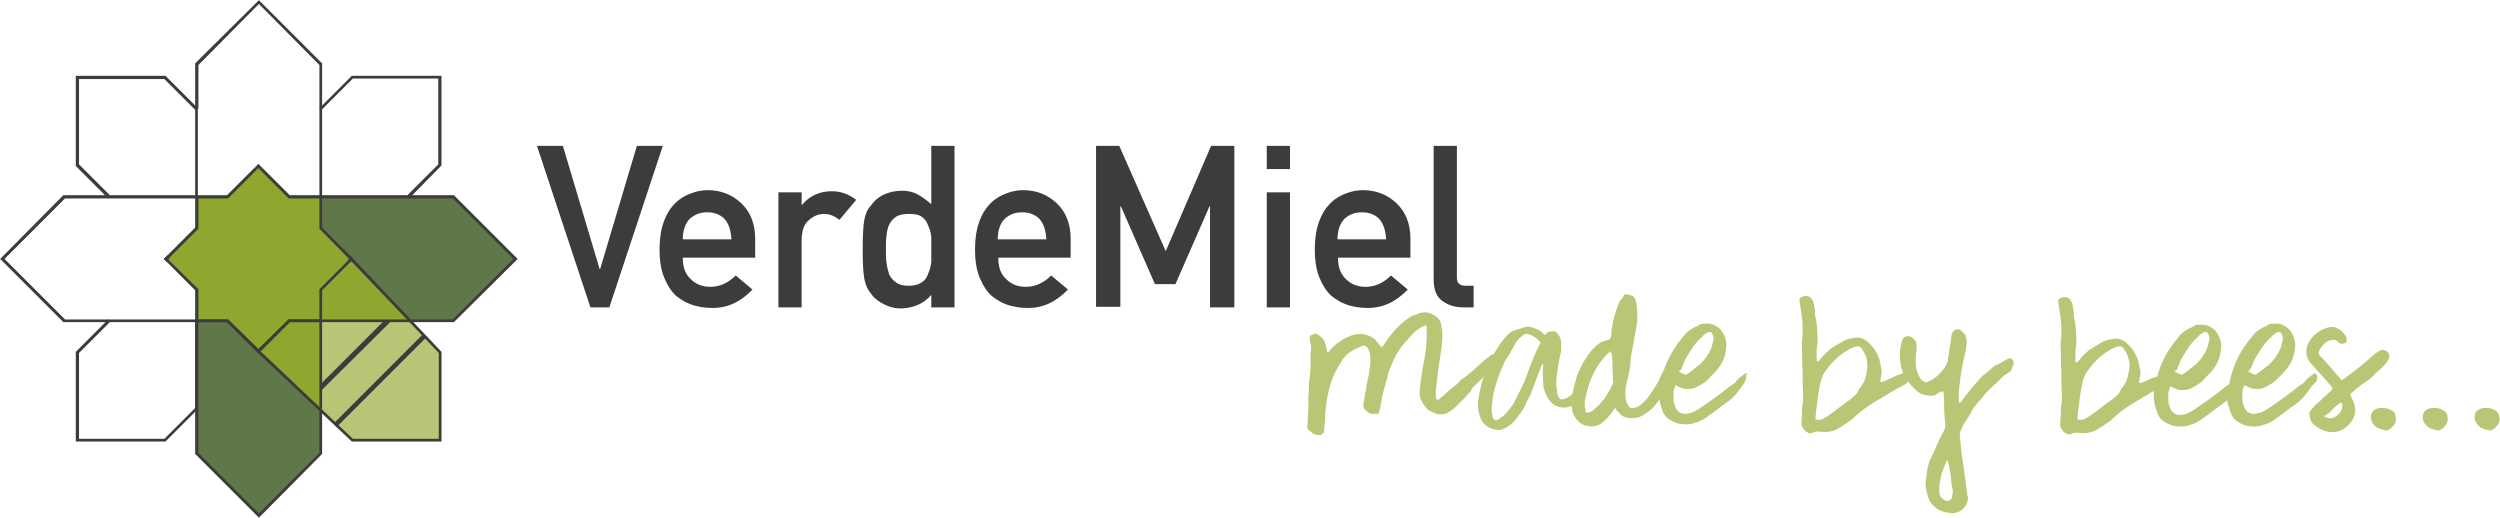<?xml version="1.0" encoding="utf-8"?>
<!-- Generator: Adobe Illustrator 23.0.1, SVG Export Plug-In . SVG Version: 6.00 Build 0)  -->
<svg version="1.1" id="Capa_1" xmlns="http://www.w3.org/2000/svg" xmlns:xlink="http://www.w3.org/1999/xlink" x="0px" y="0px"
	 viewBox="0 0 462.8 95.8" style="enable-background:new 0 0 462.8 95.8;" xml:space="preserve">
<style type="text/css">
	.st0{fill-rule:evenodd;clip-rule:evenodd;fill:#3C3C3B;}
	.st1{fill-rule:evenodd;clip-rule:evenodd;fill:#607849;}
	.st2{fill-rule:evenodd;clip-rule:evenodd;fill:#8FA72E;}
	.st3{fill-rule:evenodd;clip-rule:evenodd;fill:#B9C576;}
	.st4{fill:#B9C676;}
</style>
<title>made by bees</title>
<desc>Created with Sketch.</desc>
<g id="made-by-bees">
	<g id="Group-6">
		<path id="VerdeMiel" class="st0" d="M99.4,27h4.8l6.8,22.8h0.1l6.8-22.8h4.8l-9.9,29.9h-3.5L99.4,27z M126.4,47.8
			c0,1.7,0.5,3,1.5,3.9c0.9,0.9,2.1,1.4,3.6,1.4c1.7,0,3.3-0.7,4.7-2.1l3.1,2.6c-2.2,2.3-4.7,3.5-7.7,3.4c-1.1,0-2.2-0.2-3.3-0.5
			c-0.5-0.2-1.1-0.4-1.6-0.7c-0.5-0.3-1-0.6-1.5-1c-0.9-0.8-1.6-1.9-2.2-3.3c-0.6-1.4-0.9-3.1-0.9-5.3c0-2.1,0.3-3.9,0.8-5.2
			c0.5-1.4,1.2-2.5,2.1-3.4c0.8-0.8,1.8-1.4,2.9-1.8c1-0.4,2.1-0.6,3.1-0.6c2.4,0,4.5,0.8,6.2,2.4c1.7,1.6,2.6,3.8,2.6,6.6v3.5
			H126.4z M135.4,44.3c-0.1-1.7-0.5-2.9-1.3-3.8c-0.8-0.8-1.9-1.2-3.2-1.2s-2.3,0.4-3.2,1.2c-0.8,0.8-1.3,2.1-1.3,3.8H135.4z
			 M144.1,35.6h4.3v2.3h0.1c1.4-1.7,3.3-2.5,5.5-2.5c1.7,0,3.2,0.6,4.5,1.6l-3.1,3.7c-0.9-0.7-1.8-1.1-2.8-1.1c-1.1,0-2,0.4-2.8,1.1
			c-0.9,0.7-1.3,1.8-1.4,3.4v12.8h-4.3V35.6z M172.4,54.6c-1.4,1.6-3.2,2.4-5.5,2.5c-1.3,0-2.4-0.3-3.3-0.8c-1-0.5-1.8-1.1-2.4-2
			c-0.6-0.7-1-1.6-1.2-2.7c-0.2-1.1-0.3-2.9-0.3-5.4c0-2.6,0.1-4.4,0.3-5.5c0.2-1.1,0.6-2,1.2-2.6c1.2-1.8,3.1-2.7,5.7-2.8
			c1.1,0,2.1,0.2,3,0.7c0.9,0.5,1.7,1.1,2.5,1.8V27h4.3v29.9h-4.3V54.6z M168.2,39.6c-1,0-1.8,0.2-2.3,0.5c-0.6,0.4-1,0.9-1.3,1.5
			c-0.3,0.6-0.4,1.3-0.5,2.1c-0.1,0.8-0.1,1.6-0.1,2.5c0,0.8,0,1.6,0.1,2.4c0.1,0.8,0.3,1.5,0.5,2.2c0.3,0.6,0.7,1.1,1.3,1.5
			c0.5,0.4,1.3,0.6,2.3,0.6s1.8-0.2,2.4-0.6c0.6-0.4,1-0.9,1.2-1.6c0.3-0.6,0.5-1.4,0.6-2.2c0-0.8,0-1.5,0-2.3c0-0.8,0-1.6,0-2.4
			c-0.1-0.8-0.3-1.4-0.6-2.1c-0.2-0.6-0.6-1.2-1.2-1.6S169.3,39.6,168.2,39.6z M184.8,47.8c0,1.7,0.5,3,1.5,3.9
			c0.9,0.9,2.1,1.4,3.6,1.4c1.7,0,3.3-0.7,4.7-2.1l3.1,2.6c-2.2,2.3-4.7,3.5-7.7,3.4c-1.1,0-2.2-0.2-3.3-0.5
			c-0.5-0.2-1.1-0.4-1.6-0.7c-0.5-0.3-1-0.6-1.5-1c-0.9-0.8-1.6-1.9-2.2-3.3c-0.6-1.4-0.9-3.1-0.9-5.3c0-2.1,0.3-3.9,0.8-5.2
			c0.5-1.4,1.2-2.5,2.1-3.4c0.8-0.8,1.8-1.4,2.9-1.8c1-0.4,2.1-0.6,3.1-0.6c2.4,0,4.5,0.8,6.2,2.4c1.7,1.6,2.6,3.8,2.6,6.6v3.5
			H184.8z M193.7,44.3c-0.1-1.7-0.5-2.9-1.3-3.8c-0.8-0.8-1.9-1.2-3.2-1.2s-2.3,0.4-3.2,1.2c-0.8,0.8-1.3,2.1-1.3,3.8H193.7z
			 M202.9,27h4.3l8.6,19.5l8.4-19.5h4.3v29.9h-4.5V38.2h-0.1l-6.3,14.4h-3.8l-6.3-14.4h-0.1v18.6h-4.5V27z M234.5,35.6h4.3v21.3
			h-4.3V35.6z M234.5,27h4.3v4.3h-4.3V27z M247.7,47.8c0,1.7,0.5,3,1.5,3.9c0.9,0.9,2.1,1.4,3.6,1.4c1.7,0,3.3-0.7,4.7-2.1l3.1,2.6
			c-2.2,2.3-4.7,3.5-7.7,3.4c-1.1,0-2.2-0.2-3.3-0.5c-0.5-0.2-1.1-0.4-1.6-0.7c-0.5-0.3-1-0.6-1.5-1c-0.9-0.8-1.6-1.9-2.2-3.3
			c-0.6-1.4-0.9-3.1-0.9-5.3c0-2.1,0.3-3.9,0.8-5.2c0.5-1.4,1.2-2.5,2.1-3.4c0.8-0.8,1.8-1.4,2.9-1.8c1-0.4,2.1-0.6,3.1-0.6
			c2.4,0,4.5,0.8,6.2,2.4c1.7,1.6,2.6,3.8,2.6,6.6v3.5H247.7z M256.6,44.3c-0.1-1.7-0.5-2.9-1.3-3.8c-0.8-0.8-1.9-1.2-3.2-1.2
			s-2.3,0.4-3.2,1.2c-0.8,0.8-1.3,2.1-1.3,3.8H256.6z M265.4,27h4.3v24.4c0,1,0.5,1.5,1.6,1.5h1.5v4h-1.9c-1.6,0-2.8-0.4-3.9-1.2
			c-1.1-0.8-1.6-2.1-1.6-4V27z"/>
		<g>
			<g id="Group-30" transform="translate(1.829, 2.134)">
				<polygon id="Fill-1" class="st1" points="45.6,62.5 40.3,57.2 34.6,57.2 34.6,73.5 34.6,81.8 46.1,93.3 57.5,81.8 57.5,73.8 
					46,62.9 				"/>
				<polygon id="Fill-2" class="st2" points="46.5,29.1 46,28.6 45.6,29 40.3,34.3 34.6,34.3 34.6,40.1 29.4,45.3 28.9,45.8 
					29.3,46.3 34.6,51.5 34.6,57.2 40.3,57.2 45.6,62.5 46,62.9 46.5,62.4 51.7,57.2 57.5,57.2 57.5,51.5 62.8,46.3 63.2,45.8 
					62.7,45.3 57.5,40.1 57.5,34.3 51.7,34.3 				"/>
				<polygon id="Fill-3" class="st2" points="57.5,57.2 51.7,57.2 46.5,62.4 46,62.9 57.5,73.8 57.5,73.5 				"/>
				<polygon id="Fill-4" class="st1" points="73.8,34.3 57.5,34.3 57.5,40.1 62.7,45.3 63.2,45.8 74.1,57.2 82.1,57.2 82.1,57.2 
					93.6,45.8 82.1,34.3 				"/>
				<polygon id="Fill-5" class="st2" points="62.8,46.3 57.5,51.5 57.5,57.2 74.1,57.2 63.2,45.8 				"/>
				<polygon id="Fill-6" class="st3" points="57.5,73.5 57.5,73.8 63.4,79.4 79.7,79.4 79.7,63.1 74.1,57.2 57.5,57.2 				"/>
				<polygon id="Fill-7" class="st0" points="46.1,-2.1 34.3,9.6 34.3,18 34.9,18 34.9,9.9 46.1,-1.4 57.3,9.9 57.3,18 57.8,18 
					57.8,9.6 				"/>
				<polygon id="Fill-8" class="st0" points="46.3,29.3 46,29 45.8,29.2 45.4,28.8 46,28.2 46.7,28.9 				"/>
				<polygon id="Fill-9" class="st0" points="57.3,73.5 57.3,81.7 46.1,92.9 34.9,81.7 34.9,73.5 34.3,73.5 34.3,81.9 46.1,93.7 
					57.8,81.9 57.8,73.5 				"/>
				<polygon id="Fill-10" class="st0" points="46,63.3 45.4,62.7 45.8,62.3 46,62.5 46.3,62.2 46.7,62.6 				"/>
				<polygon id="Fill-11" class="st0" points="73.8,34 73.8,34.6 82,34.6 93.2,45.8 82,57 57.5,57 57.5,57.5 82.2,57.5 94,45.8 
					82.2,34 				"/>
				<polygon id="Fill-12" class="st0" points="63,46.4 62.6,46.1 62.8,45.8 62.5,45.5 62.9,45.1 63.6,45.8 				"/>
				<polygon id="Fill-13" class="st0" points="29.1,46.4 28.5,45.8 29.2,45.1 29.6,45.5 29.3,45.8 29.5,46.1 				"/>
				<polygon id="Fill-14" class="st0" points="9.9,34 -1.8,45.8 9.9,57.5 18.3,57.5 18.3,57 10.2,57 -1,45.8 10.2,34.6 18.3,34.6 
					18.3,34 				"/>
				<polygon id="Fill-15" class="st0" points="63,46.4 62.6,46.1 62.8,45.8 62.5,45.5 62.9,45.1 63.6,45.8 				"/>
				<polygon id="Fill-16" class="st0" points="29.1,46.4 28.5,45.8 29.2,45.1 29.6,45.5 29.3,45.8 29.5,46.1 				"/>
				<polygon id="Fill-17" class="st0" points="46,63.3 45.4,62.7 45.8,62.3 46,62.5 46.3,62.2 46.7,62.6 				"/>
				<path id="Fill-18" class="st0" d="M57.8,34h15.8l5.7-5.7V12.4H63.5l-5.7,5.7V34z M73.9,34.6H57.3V17.9l6-6h16.6v16.6L73.9,34.6z
					"/>
				<path id="Fill-19" class="st0" d="M12.8,79.1h15.8l5.7-5.7V57.5H18.5l-5.7,5.7V79.1z M28.8,79.6H12.2V63l6-6h16.6v16.6
					L28.8,79.6z"/>
				<polygon id="Fill-20" class="st0" points="79.9,79.6 63.3,79.6 45.8,63.1 46.2,62.7 63.5,79.1 79.4,79.1 79.4,63.2 63,46 
					63.4,45.6 79.9,63 				"/>
				<path id="Fill-21" class="st0" d="M18.5,34h15.8V18.2l-5.7-5.7H12.8v15.8L18.5,34z M34.9,34.6H18.2l-6-6V11.9h16.6l6,6V34.6z"/>
				<polygon id="Fill-22" class="st0" points="34.9,73.5 34.3,73.5 34.3,57 40.4,57 45.8,62.3 45.4,62.7 40.2,57.5 34.9,57.5 				
					"/>
				<polygon id="Fill-23" class="st0" points="57.8,73.5 57.3,73.5 57.3,57.5 51.8,57.5 46.7,62.6 46.3,62.2 51.6,57 57.8,57 				
					"/>
				<polygon id="Fill-24" class="st0" points="62.5,45.5 57.3,40.2 57.3,34.6 51.6,34.6 46.3,29.3 46.7,28.9 51.8,34 57.8,34 
					57.8,40 62.9,45.1 				"/>
				<polygon id="Fill-25" class="st0" points="46.7,62.6 46.3,62.2 51.6,57 57.3,57 57.3,51.4 62.6,46.1 63,46.4 57.8,51.6 
					57.8,57.5 51.8,57.5 				"/>
				<polygon id="Fill-26" class="st0" points="45.4,62.7 40.2,57.5 34.3,57.5 34.3,51.6 29.1,46.4 29.5,46.1 34.9,51.4 34.9,57 
					40.4,57 45.8,62.3 				"/>
				<polygon id="Fill-27" class="st0" points="29.6,45.5 29.2,45.1 34.3,40 34.3,34 40.2,34 45.4,28.8 45.8,29.2 40.4,34.6 
					34.9,34.6 34.9,40.2 				"/>
				<polygon id="Fill-28" class="st0" points="57.6,70.2 57.6,68.9 69.2,57.3 70.6,57.3 				"/>
				<polygon id="Fill-29" class="st0" points="60.5,76.9 59.9,76.3 76.5,59.7 77.1,60.3 				"/>
			</g>
		</g>
	</g>
	<g>
		<path class="st4" d="M323.4,69.2c-0.1-0.1-0.2-0.1-0.4,0c-0.1,0.1-0.3,0.2-0.4,0.3c-0.1,0.1-0.3,0.2-0.4,0.3
			c-0.3,0.2-0.6,0.5-0.8,0.8c-0.2,0.3-0.5,0.5-0.9,0.7c-1,0.8-2,1.6-3,2.3c-1,0.7-2,1.4-3,2.1c-0.4,0.2-0.7,0.4-1.1,0.6
			s-0.8,0.2-1.2,0.3c-0.9,0.1-1.6-0.3-2-1.1c-0.1-0.3-0.2-0.6-0.3-0.9c-0.1-0.3-0.1-0.6-0.1-0.9c0-0.4,0-0.8,0-1.2
			c0.1-0.4,0.2-0.8,0.4-1.2c0.2,0.1,0.4,0.2,0.6,0.3s0.3,0.1,0.5,0.2c0.3,0.2,0.7,0.2,1.1,0.2c0.7,0,1.3-0.1,1.8-0.4
			c0.5-0.3,1.1-0.6,1.6-1c0.2-0.2,0.5-0.4,0.7-0.7s0.5-0.5,0.7-0.7c0.7-0.7,1.3-1.5,1.7-2.3c0.4-0.8,0.6-1.8,0.7-2.9
			c0-1-0.3-1.9-0.8-2.6c-0.3-0.5-0.8-0.9-1.4-1.2c-0.4-0.2-0.9-0.3-1.3-0.3s-0.9,0-1.3,0.1c-0.3,0.2-0.6,0.4-0.9,0.5
			c-0.3,0.1-0.6,0.3-0.9,0.5c-0.5,0.3-1,0.7-1.3,1.2c-0.4,0.5-0.8,0.9-1.1,1.4c-1,1.3-1.8,2.8-2.4,4.4c0,0.1-0.1,0.2-0.1,0.3
			c-0.1,0.2-0.2,0.4-0.3,0.6c-0.1,0.2-0.3,0.5-0.4,0.8c-0.1,0.3-0.3,0.6-0.4,0.9c-0.4,0.7-0.9,1.5-1.5,2.4s-1.3,1.6-2,2.1
			c-0.3,0.2-0.7,0.4-1.1,0.4c-0.4,0.1-0.7,0-0.9-0.3c-0.1-0.2-0.2-0.4-0.3-0.5c-0.1-0.2-0.1-0.3-0.2-0.6c-0.1-0.5-0.1-1.1-0.1-1.6
			c0-0.5,0.1-1,0.2-1.6c0.1-0.4,0.2-0.7,0.3-1.1c0.1-0.4,0.1-0.7,0.2-1.1c0.1-0.5,0.2-0.9,0.2-1.3c0-0.4,0.1-0.9,0.1-1.3
			c0.2-0.9,0.3-1.8,0.5-2.7c0.2-0.9,0.3-1.8,0.5-2.7c0.2-0.8,0.2-1.6,0.2-2.4c0-0.8-0.1-1.6-0.2-2.3c-0.1-0.5-0.3-0.9-0.5-1.1
			c-0.3-0.2-0.7-0.3-1.2-0.4h-0.5c-0.1,0.3-0.3,0.6-0.5,0.8c-0.2,0.2-0.4,0.5-0.5,0.8c-0.6,1.5-1.1,3-1.3,4.6
			c-0.1,0.4-0.1,0.7-0.1,1.1c0,0.3-0.1,0.7-0.3,1c-0.3,0.1-0.6,0.2-0.9,0.3c-0.3,0.1-0.6,0.2-0.8,0.3c-0.9,0.6-1.7,1.4-2.3,2.3
			c-0.2,0.3-0.4,0.6-0.6,0.9c-0.2,0.3-0.4,0.6-0.5,0.9c-0.3,0.5-0.5,0.9-0.7,1.4c-0.2,0.5-0.4,1-0.5,1.5c-0.1,0.5-0.3,1-0.4,1.5
			c-0.1,0.3-0.1,0.6-0.2,1c0,0-0.1,0.1-0.1,0.1c-0.2,0.2-0.4,0.3-0.7,0.5c-0.2,0.2-0.5,0.3-0.9,0.4c-0.4,0.1-0.7,0-0.8-0.3
			c-0.1-0.1-0.1-0.3-0.2-0.4s-0.1-0.3-0.1-0.4c-0.1-0.6-0.2-1.2-0.2-1.7s0-1.2,0.1-1.7c0.2-1.3,0.4-2.7,0.7-4c0.1-0.3,0.1-0.6,0.1-1
			s0-0.6,0-1c0-0.3-0.1-0.7-0.2-0.9c-0.1-0.3-0.3-0.5-0.5-0.8c-0.3-0.3-0.5-0.4-0.8-0.4c-0.2,0.1-0.5,0.1-0.7,0.1s-0.4,0.2-0.6,0.4
			c-0.1,0.1-0.1,0.1-0.1,0.1c0,0-0.1,0.1-0.1,0.1l-0.3-0.2c-0.2-0.3-0.5-0.5-0.8-0.7c-0.3-0.1-0.7-0.3-1-0.4
			c-0.3-0.1-0.6-0.2-0.9-0.2s-0.6,0-0.9,0.1c-0.6,0.2-1.2,0.4-1.8,0.6c-0.6,0.2-1.1,0.6-1.5,1.1c-0.2,0.2-0.4,0.4-0.5,0.6
			c-0.2,0.2-0.3,0.4-0.5,0.6c-0.3,0.5-0.7,1.1-1,1.6c-0.1,0.2-0.2,0.3-0.3,0.5c-0.1,0-0.1,0-0.2,0c-0.2,0.1-0.4,0.2-0.5,0.3
			c-0.2,0.2-0.3,0.3-0.4,0.3c-0.1,0-0.1,0.1-0.1,0.1s-0.1,0.1-0.1,0.1c-0.1,0-0.2,0.1-0.4,0.3c-0.7,0.6-1.4,1.2-2,1.8
			c-0.7,0.6-1.4,1.2-2.2,1.7c-0.1,0.1-0.1,0.1-0.2,0.2c-0.1,0.1-0.1,0.1-0.2,0.2c-0.2,0.2-0.3,0.3-0.5,0.5s-0.3,0.3-0.5,0.4
			c-0.5,0.4-1,0.8-1.4,1.2c-0.5,0.4-0.9,0.8-1.4,1.2c-0.1,0.1-0.1,0.1-0.2,0.1c-0.1,0-0.2,0-0.3-0.1c0-0.1,0-0.3-0.1-0.4
			c0-0.1,0-0.3,0-0.5c0-0.3,0-0.5,0-0.8s0.1-0.5,0.1-0.8c0.1-1.1,0.3-2.2,0.4-3.3c0.2-1.1,0.3-2.2,0.5-3.3c0.1-0.6,0.1-1.2,0.2-1.8
			c0-0.6,0-1.2,0-1.8c-0.1-0.5-0.2-1-0.3-1.5c-0.2-0.5-0.5-0.9-1-1.2c-0.4-0.3-0.9-0.5-1.3-0.6c-0.4-0.1-0.9-0.1-1.4,0
			c-0.4,0.1-0.7,0.3-1.1,0.4s-0.7,0.3-1,0.5c-1.7,1.1-3.1,2.6-4.3,4.4c-0.1,0.2-0.3,0.4-0.4,0.6c-0.1,0.2-0.3,0.3-0.4,0.5
			c-0.1-0.1-0.3-0.3-0.4-0.4c-0.1-0.1-0.2-0.3-0.3-0.4c-0.2-0.3-0.4-0.5-0.6-0.7c-0.2-0.2-0.5-0.3-0.8-0.5c-1.1-0.6-2.3-0.6-3.5-0.2
			c-0.8,0.3-1.5,0.6-2.1,1.1c-0.7,0.4-1.2,0.9-1.8,1.5c-0.1,0.1-0.2,0.2-0.2,0.3c-0.1,0.1-0.2,0.2-0.4,0.2c0-0.2-0.1-0.3-0.1-0.5
			s-0.1-0.3-0.1-0.4c-0.1-0.7-0.3-1.2-0.6-1.6c-0.4-0.4-0.8-0.7-1.4-1c-0.3,0.2-0.6,0.3-0.9,0.4c-0.2,0.3-0.2,0.7-0.1,1.1
			c0.2,0.4,0.2,0.9,0.2,1.4c-0.1,0.6-0.1,1.3-0.1,1.9c0,0.7,0,1.3,0,1.9c0,0.3-0.1,0.6-0.1,0.9c0,0.3,0,0.6-0.1,0.9
			c-0.1,0.6-0.1,1.2-0.1,1.7s-0.1,1.2-0.1,1.8c0,0.3,0,0.6,0,1c0,0.3,0,0.6,0,1c0,0.6-0.1,1.2-0.1,1.8c0,0.6-0.1,1.2-0.1,1.7
			c0.1,0.3,0.3,0.5,0.5,0.6c0.2,0.1,0.4,0.3,0.6,0.5c0.4,0.2,0.9,0.3,1.4,0.2c0.3-0.1,0.5-0.3,0.6-0.6c0-0.4,0.1-0.8,0.1-1.2
			c0-0.4,0.1-0.8,0.1-1.2c0-0.6,0-1.2,0.1-1.7c0.1-0.6,0.1-1.1,0.2-1.7c0.2-1,0.4-2,0.7-3c0.3-1,0.7-1.9,1.2-2.8
			c0.3-0.6,0.7-1.1,1-1.7c0.4-0.5,0.8-1,1.4-1.4c0.4-0.3,0.8-0.5,1.2-0.7c0.4-0.2,0.9-0.4,1.3-0.5c0.2-0.1,0.4,0,0.6,0.2
			c0.3,0.4,0.6,0.9,0.6,1.4c0.1,0.4,0.1,0.8,0.1,1.1s0,0.8-0.1,1.2c-0.1,0.5-0.1,0.9-0.2,1.4c-0.1,0.5-0.2,0.9-0.3,1.4l-0.7,4
			c0,0.1,0,0.2,0,0.3s0,0.2,0,0.3c0.1,0.3,0.2,0.5,0.6,0.8c0.3,0.3,0.6,0.5,0.9,0.5c0.2,0,0.4,0,0.6,0s0.4,0,0.7,0
			c0.1-0.4,0.2-0.8,0.3-1.2s0.1-0.7,0.2-1c0.1-0.2,0.1-0.4,0.1-0.6c0-0.2,0.1-0.4,0.1-0.6c0.2-0.6,0.3-1.2,0.5-1.9
			c0.2-0.6,0.4-1.2,0.5-1.9c0.3-1,0.7-1.9,1.1-2.8c0.4-0.9,0.9-1.7,1.5-2.5c0.4-0.5,0.9-1,1.3-1.5s0.9-1,1.4-1.4
			c0.6-0.5,1.2-0.8,1.8-1c0,0.1,0.1,0.2,0.1,0.2c0,0.1,0,0.1,0,0.2c0,0.8,0,1.6,0,2.3c-0.1,0.8-0.1,1.6-0.2,2.3
			c-0.1,0.6-0.2,1.1-0.3,1.7s-0.2,1.1-0.3,1.7c-0.1,0.7-0.2,1.4-0.3,2.1c-0.1,0.7-0.2,1.4-0.2,2.1c0,0.5,0.1,1,0.4,1.5
			c0.2,0.4,0.5,0.8,0.8,1.2c0.3,0.4,0.7,0.6,1.2,0.8c0.2,0.1,0.5,0.2,0.7,0.3s0.5,0.1,0.7,0.1c0.6,0,1.2-0.1,1.6-0.4
			c0.5-0.3,0.9-0.6,1.3-1c0.4-0.4,0.8-0.8,1.2-1.2c0.4-0.4,0.8-0.8,1.2-1.3c0.2-0.2,0.4-0.4,0.5-0.7s0.4-0.5,0.6-0.7
			c0.3-0.3,0.6-0.6,1-1c0.3-0.2,0.5-0.5,0.7-0.8c-0.2,0.5-0.3,1-0.5,1.6c-0.1,0.6-0.3,1.3-0.4,1.9c-0.1,0.6-0.2,1.3-0.2,1.9
			c0,0.6,0.1,1.3,0.3,1.9c0.4,1.4,1.3,2.3,2.8,2.6c0.2,0.1,0.5,0.1,0.7,0.1s0.5,0,0.7-0.1c0.4-0.2,0.8-0.3,1.1-0.6
			c0.4-0.2,0.7-0.5,1-0.8c0.1-0.2,0.3-0.3,0.4-0.5c0.1-0.1,0.2-0.3,0.4-0.5c0.2-0.3,0.4-0.5,0.6-0.8c0.2-0.3,0.3-0.5,0.5-0.8
			c0.1-0.2,0.3-0.5,0.4-0.8s0.2-0.5,0.4-0.8c0.1-0.3,0.3-0.5,0.4-0.8c0.1-0.3,0.2-0.5,0.3-0.8c0.3-0.7,0.5-1.4,0.8-2.1
			c0.3-0.7,0.5-1.4,0.8-2.1c0-0.1,0.1-0.3,0.2-0.5c0-0.1,0.1-0.1,0.1-0.1c0.1,0,0.1-0.1,0.2-0.1c-0.1,0.7-0.1,1.4-0.1,2
			c0,0.6,0.1,1.3,0.1,1.9c0.1,1,0.5,1.9,1.1,2.8c0.5,0.6,1,1,1.7,1.2c0.7,0.2,1.4,0.2,2,0c0.1,0,0.2-0.1,0.4-0.2
			c0.1,0.5,0.1,0.9,0.3,1.4c0.2,0.6,0.6,1.1,1,1.5c0.4,0.4,0.9,0.7,1.4,0.8c0.5,0.1,1.1,0.2,1.6,0.1c0.6-0.1,1.1-0.4,1.6-0.8
			c0.6-0.5,1.1-1.1,1.6-1.8c0.1-0.1,0.2-0.3,0.3-0.4c0.1-0.1,0.2-0.3,0.3-0.4c0.1,0.1,0.1,0.1,0.1,0.2c0,0.1,0.1,0.1,0.1,0.2
			c0.3,0.3,0.6,0.6,0.9,0.9c0.3,0.3,0.7,0.4,1,0.5c0.3,0.1,0.7,0.1,1.1,0.1c0.6,0,1.2-0.1,1.7-0.4c0.5-0.3,1-0.6,1.4-0.9
			c0.4-0.4,0.8-0.7,1.1-1.1c0.3-0.4,0.5-0.6,0.6-0.8c0.1-0.1,0.1-0.2,0.2-0.3c0,0.2,0.1,0.5,0.1,0.7c0.1,0.4,0.3,0.9,0.4,1.3
			c0.3,0.8,0.7,1.4,1.4,1.8s1.3,0.7,2.1,0.8c0.9,0.1,1.7,0.1,2.5-0.2c0.8-0.2,1.6-0.6,2.3-1.1c0.6-0.5,1.3-0.9,1.9-1.4
			c0.6-0.5,1.2-0.9,1.9-1.4c0.7-0.5,1.2-1,1.7-1.6c0.5-0.6,0.9-1.2,1.4-1.9c0.1-0.2,0.2-0.5,0.3-0.7c0.1-0.3,0.1-0.5,0-0.8
			C323.6,69.3,323.5,69.2,323.4,69.2z M311.4,67.9c0.1-0.3,0.3-0.6,0.4-1c0.2-0.5,0.5-0.9,0.8-1.4c0.3-0.5,0.6-0.9,0.9-1.4
			c0.3-0.4,0.6-0.8,0.9-1.1c0.3-0.3,0.7-0.6,1-1c0.1-0.1,0.2-0.1,0.3-0.2s0.2-0.1,0.3-0.2c0.6-0.3,0.9-0.1,1.1,0.5
			c0.1,0.2,0.1,0.3,0.1,0.5c0,0.2,0,0.4-0.1,0.6c-0.1,0.8-0.4,1.6-0.9,2.4c-0.5,0.8-1,1.4-1.7,2c-0.7,0.5-1.3,1.1-2.1,1.6
			c-0.2,0.2-0.5,0.2-0.8,0c-0.1-0.1-0.3-0.2-0.4-0.2s-0.3-0.2-0.5-0.3C311.2,68.6,311.3,68.3,311.4,67.9z M285.1,63.6
			c-0.1,0.1-0.1,0.3-0.2,0.4c-0.4,0.7-0.7,1.5-1,2.2c-0.3,0.7-0.6,1.5-0.9,2.3c-0.2,0.6-0.5,1.3-0.7,1.9c-0.3,0.6-0.5,1.2-0.9,1.9
			c-0.2,0.4-0.4,0.8-0.6,1.2c-0.2,0.4-0.4,0.8-0.6,1.2c0,0.1-0.1,0.2-0.2,0.3c-0.2,0.3-0.5,0.6-0.7,0.9c-0.2,0.3-0.5,0.6-0.8,0.9
			c-0.1,0.1-0.3,0.3-0.5,0.4c-0.2,0.1-0.4,0.3-0.5,0.4c-0.3,0.2-0.6,0.2-0.8,0.1c-0.2-0.1-0.4-0.3-0.4-0.7c-0.2-0.7-0.2-1.4-0.1-2.1
			c0.1-1.4,0.4-2.7,0.8-4c0.4-1.3,0.9-2.6,1.5-3.8c0.2-0.4,0.4-0.8,0.7-1.2c0.3-0.4,0.5-0.8,0.7-1.2c0.1-0.2,0.3-0.4,0.4-0.7
			s0.3-0.5,0.4-0.7c0.2-0.3,0.4-0.5,0.6-0.7s0.5-0.4,0.7-0.6c0.2-0.1,0.4-0.2,0.5-0.2c0.2,0,0.4,0,0.5,0.1c0.8,0.2,1.5,0.7,2,1.3
			C285.2,63.3,285.2,63.5,285.1,63.6z M298.7,70.7c-0.4,1-0.9,1.9-1.5,2.8c-0.6,0.9-1.3,1.6-2.1,2.3c-0.4,0.4-0.9,0.6-1.5,0.6
			c-0.1-0.2-0.1-0.4-0.1-0.5c0-0.1,0-0.3-0.1-0.5c-0.1-0.4,0-0.9,0-1.3c0.1-0.4,0.2-0.9,0.3-1.3c0.3-1.3,0.7-2.5,1.3-3.7
			s1.3-2.2,2.2-3.2c0.1-0.1,0.3-0.3,0.4-0.4c0.1-0.1,0.3-0.3,0.5-0.5c0.1,0.1,0.1,0.3,0.2,0.4c0.1,0.1,0.1,0.2,0.1,0.3
			c0.1,0.7,0.1,1.5,0.1,2.2s0.1,1.5,0.1,2.2c0,0.1,0,0.2,0,0.3C298.7,70.6,298.7,70.7,298.7,70.7z"/>
		<path class="st4" d="M372.3,66.4c-0.2-0.1-0.4-0.1-0.6,0c-0.1,0.1-0.3,0.2-0.5,0.3c-0.2,0.1-0.5,0.3-0.7,0.4s-0.5,0.3-0.7,0.4
			c-0.4,0.1-0.7,0.3-1,0.6s-0.5,0.5-0.8,0.7c-0.2,0.1-0.3,0.3-0.5,0.4c-0.2,0.1-0.3,0.2-0.5,0.4c-0.1,0.1-0.2,0.1-0.2,0.2
			c-0.1,0.1-0.1,0.1-0.2,0.2c-0.5,0.6-1,1.1-1.5,1.7c-0.5,0.6-0.9,1.2-1.4,1.8c-0.1,0.1-0.2,0.3-0.3,0.4c-0.1,0.2-0.2,0.3-0.3,0.4
			c-0.1,0.1-0.1,0.1-0.2,0.2c-0.1,0.1-0.1,0.1-0.2,0c-0.1-0.1-0.1-0.1-0.1-0.2c0-1.2,0-2.3,0.2-3.4c0.1-1.1,0.3-2.3,0.5-3.4
			c0.1-0.5,0.2-0.9,0.3-1.3c0.1-0.4,0.2-0.9,0.3-1.3c0.1-0.3,0.1-0.5,0.1-0.8s0.1-0.5,0.1-0.8c0-0.4-0.1-0.8-0.3-1.3
			c-0.3-0.4-0.6-0.7-0.9-0.9c-0.3-0.2-0.7-0.2-1,0c-0.3,0.2-0.5,0.4-0.6,0.8c-0.1,0.7-0.2,1.3-0.3,2c-0.1,0.7-0.2,1.3-0.3,2
			c-0.1,0.2-0.1,0.4-0.1,0.7s-0.1,0.4-0.2,0.7c-0.4,0.9-1.1,1.7-1.9,2.4c-0.6,0.5-1.1,0.8-1.7,1c-0.3,0.1-0.6,0-0.9-0.2
			c-0.1-0.1-0.1-0.2-0.2-0.2s-0.1-0.2-0.2-0.2c-0.4-0.7-0.7-1.5-0.8-2.2c-0.1-0.8-0.1-1.6,0-2.4c0-0.2,0-0.4,0.1-0.7
			c0-0.2,0-0.5,0-0.7c0-0.3,0-0.5-0.1-0.8s-0.3-0.4-0.5-0.6c-0.2-0.2-0.3-0.3-0.6-0.4c-0.2-0.1-0.5-0.1-0.8,0
			c-0.1,0.1-0.2,0.1-0.3,0.1c-0.2,0.2-0.3,0.5-0.4,0.7c-0.1,0.2-0.1,0.5-0.2,0.8c-0.4,1.7-0.2,3.5,0.4,5.2c-0.2,0-0.4,0.1-0.5,0.2
			c-0.5,0.1-0.9,0.3-1.3,0.5c-0.4,0.2-0.9,0.4-1.3,0.6c-0.2,0.1-0.4,0.2-0.5,0.2c-0.2,0.1-0.4,0.1-0.6,0.1c0-0.2,0-0.5,0.1-0.7
			c0-0.2,0-0.5,0.1-0.7c0.1-0.4,0-0.9-0.1-1.4c-0.1-0.6-0.2-1.1-0.3-1.4c-0.2-0.6-0.5-1.2-0.8-1.7c-0.3-0.5-0.8-1-1.3-1.5
			c-0.7-0.6-1.5-0.9-2.3-0.8c-0.7,0.1-1.4,0.2-2,0.5c-0.9,0.5-1.7,1-2.5,1.5c-0.8,0.6-1.5,1.3-2.1,2.1c-0.1,0.1-0.1,0.1-0.2,0.2
			c-0.1,0.1-0.1,0.1-0.3,0.1c-0.1-0.1-0.1-0.2-0.1-0.3c0-0.5,0-0.9,0-1.3c0-0.4,0-0.9,0.1-1.3c0.1-0.9,0.1-1.8,0-2.6
			c0-0.9-0.1-1.7-0.3-2.6c-0.1-0.3-0.1-0.6-0.1-0.9c0-0.3,0-0.6-0.1-0.9c0-0.2-0.1-0.4-0.1-0.6c0-0.2-0.1-0.4-0.1-0.5
			c-0.2-0.5-0.5-0.9-0.9-1c-0.4-0.2-0.8-0.1-1.3,0.1c-0.2,0.1-0.4,0.3-0.4,0.6c0,0.2,0.1,0.4,0.1,0.6s0.1,0.4,0.1,0.6
			c0.1,0.7,0.2,1.5,0.3,2.2c0.1,0.7,0.1,1.5,0.1,2.3c0,0.6,0,1.2-0.1,1.7s0,1.2,0,1.7c0,1.4,0,2.7,0.1,4c0,1.3,0,2.7,0.1,4
			c0,0.3,0,0.7,0,1c0,0.3,0,0.7-0.1,1c-0.1,0.6-0.1,1.2-0.1,1.7c0,0.6-0.1,1.1-0.1,1.7c-0.1,0.4,0,0.8,0.3,1.2
			c0.2,0.4,0.5,0.6,0.9,0.8c0.1,0.1,0.3,0.1,0.4,0.1c0.2,0,0.3,0,0.5-0.1c0.2-0.1,0.4-0.2,0.6-0.2c0.2,0,0.4,0,0.6,0
			c0.7,0.1,1.3,0.1,1.9,0c0.6-0.1,1.2-0.3,1.8-0.7c0.5-0.3,1-0.6,1.4-0.9c0.5-0.3,0.9-0.6,1.3-1c1.6-1.5,3.4-2.7,5.4-3.8
			c0.3-0.2,0.6-0.4,1-0.6c0.3-0.2,0.6-0.4,1-0.6c0.3-0.2,0.6-0.4,0.9-0.5c0.3-0.2,0.6-0.3,0.9-0.5c0.2-0.1,0.4-0.2,0.6-0.4
			c0.1-0.1,0.2-0.2,0.3-0.3c0.1,0.2,0.2,0.3,0.3,0.5c0.4,0.5,0.9,1,1.4,1.4c0.6,0.5,1.3,0.7,2,0.7c0.3,0.1,0.6,0.1,0.9,0
			c0.3,0,0.6-0.2,0.9-0.4c0.1-0.1,0.3-0.2,0.4-0.2c0.1-0.1,0.3-0.1,0.5-0.2c0,0.1,0,0.2,0.1,0.2c0,0,0,0.1,0,0.1
			c0.1,0.9,0.1,1.9,0.1,2.8s0.1,1.9,0.2,2.8c0,0.2,0,0.5,0,0.7c0,0.1-0.1,0.3-0.1,0.4s-0.1,0.2-0.1,0.3c-0.5,0.8-0.9,1.7-1.3,2.6
			c-0.4,0.9-0.8,1.8-1.2,2.6c-0.1,0.2-0.2,0.4-0.3,0.7c-0.1,0.3-0.1,0.5-0.2,0.8c-0.1,0.3-0.1,0.6-0.2,1c0,0.3-0.1,0.7-0.1,1
			c-0.1,0.6-0.2,1.2-0.1,1.8c0.1,0.6,0.2,1.1,0.4,1.7c0.2,0.7,0.5,1.3,1.1,1.8c0.5,0.5,1.1,0.8,1.7,1c0.6,0.2,1.2,0.3,1.9,0.3
			c0.7-0.1,1.3-0.3,1.8-0.8c0.5-0.5,0.8-1,0.9-1.7c0-0.1,0-0.3,0-0.4c0-0.1,0-0.3-0.1-0.4c-0.1-0.8-0.2-1.5-0.3-2.3
			c-0.1-0.8-0.2-1.5-0.3-2.3c-0.2-1.1-0.3-2.2-0.5-3.3c-0.1-1.1-0.2-2.2-0.3-3.3c0-0.2,0-0.4,0.1-0.6c0.3-0.9,0.8-1.7,1.3-2.4
			c0.3-0.5,0.6-0.9,0.8-1.4c0.3-0.5,0.6-0.9,0.9-1.3c0.6-0.7,1.2-1.3,1.7-2c0.6-0.6,1.2-1.3,1.9-1.8c0.2-0.2,0.4-0.4,0.6-0.6
			c0.2-0.2,0.4-0.4,0.6-0.6c0.2-0.2,0.4-0.4,0.7-0.5c0.2-0.2,0.4-0.3,0.7-0.5c0.1-0.1,0.1-0.1,0.2-0.2c0.1-0.1,0.1-0.1,0.1-0.2
			c0-0.2,0-0.3,0.1-0.4c0.1-0.1,0.1-0.2,0.2-0.4c0.1-0.2,0.1-0.5,0-0.9C372.6,66.6,372.5,66.5,372.3,66.4z M345.6,68.7
			c-0.1,0.3-0.1,0.6-0.2,1c-0.1,0.3-0.2,0.6-0.3,0.9c-0.1,0.2-0.2,0.4-0.3,0.5c-0.1,0.2-0.2,0.3-0.3,0.5c-0.1,0.1-0.1,0.2-0.2,0.2
			s-0.1,0.2-0.2,0.3c-0.1,0.4-0.3,0.7-0.6,1c-0.3,0.3-0.6,0.5-0.9,0.8c-0.8,0.5-1.5,1.1-2.2,1.6s-1.4,1.1-2.2,1.6
			c-0.2,0.1-0.4,0.2-0.5,0.3s-0.3,0.1-0.4,0.2s-0.3,0.1-0.5,0.1s-0.4,0-0.7,0c0-0.1,0-0.2,0-0.3c0-0.1,0-0.2,0-0.3
			c0.1-0.6,0.1-1.2,0.2-1.7c0.1-0.6,0.1-1.1,0.2-1.7c0.2-1.4,0.4-2.7,0.8-3.9c0.1-0.2,0.2-0.4,0.3-0.6c0.1-0.2,0.2-0.4,0.4-0.6
			c1.2-1.7,2.7-3.1,4.6-4.1l0.5-0.2c0.5-0.2,0.8-0.2,1-0.2c0.2,0.1,0.5,0.3,0.7,0.7c0.4,0.6,0.7,1.2,0.8,1.9
			C345.7,67.3,345.7,68,345.6,68.7z M361.4,91.6c0,0.1,0,0.2,0,0.3c0,0.1-0.1,0.2-0.1,0.3c-0.1,0.3-0.3,0.4-0.6,0.5
			c-0.2,0.1-0.5,0-0.7-0.1c-0.6-0.3-1-0.9-1-1.6c0-0.8,0-1.5,0.2-2.2c0.1-0.7,0.3-1.4,0.6-2.1c0.1-0.2,0.1-0.4,0.2-0.5
			c0.1-0.2,0.1-0.3,0.2-0.5c0-0.1,0.1-0.2,0.1-0.2c0-0.1,0.1-0.1,0.1-0.2h0.2c0.1,0.3,0.1,0.7,0.2,1c0.1,0.3,0.1,0.7,0.2,1.1
			c0.1,0.5,0.2,1,0.2,1.5s0.1,1,0.2,1.5c0.1,0.2,0.1,0.4,0.1,0.7S361.4,91.4,361.4,91.6z"/>
		<path class="st4" d="M428.9,70.3c0.1-0.3,0.1-0.5,0-0.8c0-0.1-0.1-0.2-0.2-0.3c-0.1-0.1-0.2-0.1-0.4,0c-0.1,0.1-0.3,0.2-0.4,0.3
			c-0.1,0.1-0.3,0.2-0.4,0.3c-0.3,0.2-0.6,0.5-0.8,0.8c-0.2,0.3-0.5,0.5-0.9,0.7c-1,0.8-2,1.6-3,2.3c-1,0.7-2,1.4-3,2.1
			c-0.4,0.2-0.7,0.4-1.1,0.6c-0.4,0.1-0.8,0.2-1.2,0.3c-0.9,0.1-1.6-0.3-2-1.1c-0.1-0.3-0.2-0.6-0.3-0.9s-0.1-0.6-0.1-0.9
			c0-0.4,0-0.8,0-1.2c0.1-0.4,0.2-0.8,0.4-1.2c0.2,0.1,0.4,0.2,0.6,0.3c0.2,0.1,0.3,0.1,0.5,0.2c0.3,0.2,0.7,0.2,1.1,0.2
			c0.7,0,1.3-0.1,1.8-0.4c0.5-0.3,1.1-0.6,1.6-1c0.2-0.2,0.5-0.4,0.7-0.7c0.2-0.2,0.5-0.5,0.7-0.7c0.7-0.7,1.3-1.5,1.7-2.3
			c0.4-0.8,0.6-1.8,0.7-2.9c0-1-0.3-1.9-0.8-2.6c-0.3-0.5-0.8-0.9-1.4-1.2c-0.4-0.2-0.9-0.3-1.3-0.3c-0.4,0-0.9,0-1.3,0.1
			c-0.3,0.2-0.6,0.4-0.9,0.5c-0.3,0.1-0.6,0.3-0.9,0.5c-0.5,0.3-1,0.7-1.3,1.2c-0.4,0.5-0.8,0.9-1.1,1.4c-1.3,1.7-2.2,3.6-2.8,5.7
			c-0.2,0.6-0.3,1.2-0.4,1.8c-0.2,0.1-0.3,0.3-0.6,0.4c-1,0.8-2,1.6-3,2.3c-1,0.7-2,1.4-3,2.1c-0.4,0.2-0.7,0.4-1.1,0.6
			s-0.8,0.2-1.2,0.3c-0.9,0.1-1.6-0.3-2-1.1c-0.1-0.3-0.2-0.6-0.3-0.9c-0.1-0.3-0.1-0.6-0.1-0.9c0-0.4,0-0.8,0-1.2
			c0.1-0.4,0.2-0.8,0.4-1.2c0.2,0.1,0.4,0.2,0.6,0.3s0.3,0.1,0.5,0.2c0.3,0.2,0.7,0.2,1.1,0.2c0.7,0,1.3-0.1,1.8-0.4
			c0.5-0.3,1.1-0.6,1.6-1c0.2-0.2,0.5-0.4,0.7-0.7s0.5-0.5,0.7-0.7c0.7-0.7,1.3-1.5,1.7-2.3c0.4-0.8,0.6-1.8,0.7-2.9
			c0-1-0.3-1.9-0.8-2.6c-0.3-0.5-0.8-0.9-1.4-1.2c-0.4-0.2-0.9-0.3-1.3-0.3s-0.9,0-1.3,0.1c-0.3,0.2-0.6,0.4-0.9,0.5
			c-0.3,0.1-0.6,0.3-0.9,0.5c-0.5,0.3-1,0.7-1.3,1.2c-0.4,0.5-0.8,0.9-1.1,1.4c-1.3,1.7-2.2,3.6-2.8,5.7c0,0.1,0,0.1-0.1,0.2
			c-0.3,0.1-0.6,0.2-0.9,0.3c-0.4,0.2-0.9,0.4-1.3,0.6c-0.2,0.1-0.4,0.2-0.5,0.2c-0.2,0.1-0.4,0.1-0.6,0.1c0-0.2,0-0.5,0.1-0.7
			c0-0.2,0-0.5,0.1-0.7c0.1-0.4,0-0.9-0.1-1.4c-0.1-0.6-0.2-1.1-0.3-1.4c-0.2-0.6-0.5-1.2-0.8-1.7c-0.3-0.5-0.8-1-1.3-1.5
			c-0.7-0.6-1.5-0.9-2.3-0.8c-0.7,0.1-1.4,0.2-2,0.5c-0.9,0.5-1.7,1-2.5,1.5c-0.8,0.6-1.5,1.3-2.1,2.1c-0.1,0.1-0.1,0.1-0.2,0.2
			c-0.1,0.1-0.1,0.1-0.3,0.1c-0.1-0.1-0.1-0.2-0.1-0.3c0-0.5,0-0.9,0-1.3c0-0.4,0-0.9,0.1-1.3c0.1-0.9,0.1-1.8,0-2.6
			c0-0.9-0.1-1.7-0.3-2.6c-0.1-0.3-0.1-0.6-0.1-0.9c0-0.3,0-0.6-0.1-0.9c0-0.2-0.1-0.4-0.1-0.6c0-0.2-0.1-0.4-0.1-0.5
			c-0.2-0.5-0.5-0.9-0.9-1c-0.4-0.2-0.8-0.1-1.3,0.1c-0.2,0.1-0.4,0.3-0.4,0.6c0,0.2,0.1,0.4,0.1,0.6s0.1,0.4,0.1,0.6
			c0.1,0.7,0.2,1.5,0.3,2.2c0.1,0.7,0.1,1.5,0.1,2.3c0,0.6,0,1.2-0.1,1.7s0,1.2,0,1.7c0,1.4,0,2.7,0.1,4c0,1.3,0,2.7,0.1,4
			c0,0.3,0,0.7,0,1c0,0.3,0,0.7-0.1,1c-0.1,0.6-0.1,1.2-0.1,1.7c0,0.6-0.1,1.1-0.1,1.7c-0.1,0.4,0,0.8,0.3,1.2
			c0.2,0.4,0.5,0.6,0.9,0.8c0.1,0.1,0.3,0.1,0.4,0.1c0.2,0,0.3,0,0.5-0.1c0.2-0.1,0.4-0.2,0.6-0.2c0.2,0,0.4,0,0.6,0
			c0.7,0.1,1.3,0.1,1.9,0c0.6-0.1,1.2-0.3,1.8-0.7c0.5-0.3,1-0.6,1.4-0.9c0.5-0.3,0.9-0.6,1.3-1c1.6-1.5,3.4-2.7,5.4-3.8
			c0.3-0.2,0.6-0.4,1-0.6c0.3-0.2,0.6-0.4,1-0.6c0.1,0,0.1-0.1,0.2-0.1c0,0.4,0,0.8,0,1.2c0.1,0.5,0.1,0.9,0.2,1.4
			c0.1,0.4,0.3,0.9,0.4,1.3c0.3,0.8,0.7,1.4,1.4,1.8s1.3,0.7,2.1,0.8c0.9,0.1,1.7,0.1,2.5-0.2c0.8-0.2,1.6-0.6,2.3-1.1
			c0.6-0.5,1.3-0.9,1.9-1.4c0.6-0.5,1.2-0.9,1.9-1.4c0.3-0.2,0.6-0.5,0.9-0.7c0,0.3,0.1,0.6,0.2,0.9c0.1,0.4,0.3,0.9,0.4,1.3
			c0.3,0.8,0.7,1.4,1.4,1.8c0.6,0.4,1.3,0.7,2.1,0.8c0.9,0.1,1.7,0.1,2.5-0.2c0.8-0.2,1.6-0.6,2.3-1.1c0.6-0.5,1.3-0.9,1.9-1.4
			c0.6-0.5,1.2-0.9,1.9-1.4c0.7-0.5,1.2-1,1.7-1.6c0.5-0.6,0.9-1.2,1.4-1.9C428.8,70.8,428.9,70.5,428.9,70.3z M416.8,67.9
			c0.1-0.3,0.3-0.6,0.4-1c0.2-0.5,0.5-0.9,0.8-1.4c0.3-0.5,0.6-0.9,0.9-1.4c0.3-0.4,0.6-0.8,0.9-1.1c0.3-0.3,0.7-0.6,1-1
			c0.1-0.1,0.2-0.1,0.3-0.2c0.1-0.1,0.2-0.1,0.3-0.2c0.6-0.3,0.9-0.1,1.1,0.5c0.1,0.2,0.1,0.3,0.1,0.5s0,0.4-0.1,0.6
			c-0.1,0.8-0.4,1.6-0.9,2.4c-0.5,0.8-1,1.4-1.7,2c-0.7,0.5-1.3,1.1-2.1,1.6c-0.2,0.2-0.5,0.2-0.8,0c-0.1-0.1-0.3-0.2-0.4-0.2
			c-0.1-0.1-0.3-0.2-0.5-0.3C416.5,68.6,416.6,68.3,416.8,67.9z M403.2,67.9c0.1-0.3,0.3-0.6,0.4-1c0.2-0.5,0.5-0.9,0.8-1.4
			c0.3-0.5,0.6-0.9,0.9-1.4c0.3-0.4,0.6-0.8,0.9-1.1c0.3-0.3,0.7-0.6,1-1c0.1-0.1,0.2-0.1,0.3-0.2s0.2-0.1,0.3-0.2
			c0.6-0.3,0.9-0.1,1.1,0.5c0.1,0.2,0.1,0.3,0.1,0.5c0,0.2,0,0.4-0.1,0.6c-0.1,0.8-0.4,1.6-0.9,2.4c-0.5,0.8-1,1.4-1.7,2
			c-0.7,0.5-1.3,1.1-2.1,1.6c-0.2,0.2-0.5,0.2-0.8,0c-0.1-0.1-0.3-0.2-0.4-0.2s-0.3-0.2-0.5-0.3C403,68.6,403.1,68.3,403.2,67.9z
			 M394.1,68.7c-0.1,0.3-0.1,0.6-0.2,1c-0.1,0.3-0.2,0.6-0.3,0.9c-0.1,0.2-0.2,0.4-0.3,0.5c-0.1,0.2-0.2,0.3-0.3,0.5
			c-0.1,0.1-0.1,0.2-0.2,0.2s-0.1,0.2-0.2,0.3c-0.1,0.4-0.3,0.7-0.6,1c-0.3,0.3-0.6,0.5-0.9,0.8c-0.8,0.5-1.5,1.1-2.2,1.6
			s-1.4,1.1-2.2,1.6c-0.2,0.1-0.4,0.2-0.5,0.3s-0.3,0.1-0.4,0.2s-0.3,0.1-0.5,0.1s-0.4,0-0.7,0c0-0.1,0-0.2,0-0.3c0-0.1,0-0.2,0-0.3
			c0.1-0.6,0.1-1.2,0.2-1.7c0.1-0.6,0.1-1.1,0.2-1.7c0.2-1.4,0.4-2.7,0.8-3.9c0.1-0.2,0.2-0.4,0.3-0.6c0.1-0.2,0.2-0.4,0.4-0.6
			c1.2-1.7,2.7-3.1,4.6-4.1l0.5-0.2c0.5-0.2,0.8-0.2,1-0.2c0.2,0.1,0.5,0.3,0.7,0.7c0.4,0.6,0.7,1.2,0.8,1.9
			C394.3,67.3,394.3,68,394.1,68.7z"/>
		<path class="st4" d="M440,68.9c0.3-0.2,0.6-0.5,0.9-0.8c0.3-0.3,0.6-0.6,0.9-1s0.4-0.7,0.5-1c0.1-0.3,0-0.6-0.3-0.9
			c-0.4-0.4-0.8-0.5-1.2-0.4c-0.4,0.1-0.9,0.5-1.5,1c-0.3,0.2-0.6,0.5-0.8,0.7c-0.2,0.2-0.5,0.4-0.7,0.6c-0.2,0.2-0.5,0.4-0.7,0.6
			c-0.3,0.2-0.6,0.5-0.9,0.7c-0.1,0.1-0.3,0.2-0.5,0.4c-0.3,0.2-0.5,0.4-0.8,0.6c-0.3,0.2-0.6,0.4-0.8,0.6c-0.3,0.2-0.5,0.3-0.6,0.4
			c-0.2-0.3-0.5-0.6-0.7-0.8c-0.2-0.3-0.5-0.5-0.7-0.8c-0.4-0.5-0.8-1-1.2-1.4c-0.4-0.5-0.8-0.9-1.3-1.4c-0.3-0.2-0.4-0.6-0.3-1
			c0.3-0.7,0.7-1.2,1.4-1.7c0.4-0.3,0.9-0.4,1.5-0.4c0.2,0,0.3,0.1,0.4,0.2c0.1,0.1,0.2,0.2,0.3,0.3c0.4,0.3,0.8,0.3,1.2,0.1
			c0.2-0.1,0.3-0.2,0.3-0.4s0-0.3,0-0.5c0-0.1-0.1-0.2-0.1-0.3s-0.1-0.2-0.2-0.3c-0.4-0.6-1-1.1-1.6-1.3c-0.6-0.3-1.3-0.2-2.1,0.1
			c-1.5,0.6-2.6,1.6-3.2,3c-0.1,0.3-0.2,0.6-0.2,0.8c-0.1,0.4,0,0.8,0,1.2c0.1,0.4,0.3,0.8,0.5,1.1c0.1,0.1,0.2,0.3,0.3,0.4
			s0.2,0.2,0.3,0.3c0.5,0.6,1.1,1.3,1.7,1.9c0.6,0.6,1.1,1.3,1.7,1.9c0.1,0.1,0.1,0.2,0.2,0.3c0,0.1,0.1,0.2,0.1,0.3
			c-0.4,0.5-0.8,0.8-1.2,1.2c-0.4,0.3-0.8,0.7-1.2,1.1c-0.8,0.6-1.4,1.3-1.9,2.1c0,0.4,0.1,0.8,0.2,1.2c0.1,0.4,0.3,0.7,0.6,1
			c0.4,0.3,0.8,0.6,1.2,0.8c0.4,0.2,0.9,0.4,1.3,0.5c1.5,0.3,2.9-0.1,3.9-1.2c1.3-1.2,1.6-2.7,1-4.3c-0.1-0.1-0.1-0.3-0.2-0.4
			c-0.1-0.1-0.1-0.3-0.2-0.4c-0.1-0.1-0.1-0.2-0.1-0.3s-0.1-0.2-0.1-0.4c0.2-0.1,0.4-0.3,0.7-0.6c0.3-0.2,0.6-0.5,1-0.8
			c0.3-0.3,0.7-0.5,1-0.7c0.3-0.2,0.5-0.4,0.7-0.5c0.3-0.2,0.6-0.5,0.8-0.7S439.7,69.1,440,68.9z M433.1,76.5
			c-0.5,0.5-0.9,0.8-1.3,0.9c-0.4,0.1-1,0-1.6-0.3c0.6-0.4,1.2-0.8,1.6-1.3s1-0.9,1.5-1.3c0.2,0.1,0.3,0.2,0.3,0.3
			c0,0.1,0,0.2,0,0.4C433.6,75.7,433.4,76.1,433.1,76.5z"/>
		<path class="st4" d="M452.2,75.9c-0.5-0.3-1.1-0.4-1.7-0.4s-1.1,0.2-1.5,0.5c-0.4,0.3-0.5,0.8-0.5,1.5c0.1,0.5,0.3,0.9,0.7,1.3
			c0.4,0.4,1,0.7,1.8,0.8c0.2,0.1,0.3,0.1,0.4,0.1c0.1,0,0.3-0.1,0.5-0.2c0.2-0.1,0.4-0.3,0.6-0.5c0.2-0.2,0.3-0.4,0.5-0.7
			c0.1-0.3,0.2-0.6,0.1-1C453.1,76.6,452.7,76.1,452.2,75.9z"/>
		<path class="st4" d="M461.8,75.9c-0.5-0.3-1.1-0.4-1.7-0.4c-0.6,0-1.1,0.2-1.5,0.5c-0.4,0.3-0.5,0.8-0.5,1.5
			c0.1,0.5,0.3,0.9,0.7,1.3s1,0.7,1.8,0.8c0.2,0.1,0.3,0.1,0.4,0.1c0.1,0,0.3-0.1,0.5-0.2c0.2-0.1,0.4-0.3,0.6-0.5
			c0.2-0.2,0.3-0.4,0.5-0.7c0.1-0.3,0.2-0.6,0.1-1C462.6,76.6,462.3,76.1,461.8,75.9z"/>
		<path class="st4" d="M442.6,75.9c-0.5-0.3-1.1-0.4-1.7-0.4s-1.1,0.2-1.5,0.5c-0.4,0.3-0.5,0.8-0.5,1.5c0.1,0.5,0.3,0.9,0.7,1.3
			s1,0.7,1.8,0.8c0.2,0.1,0.3,0.1,0.4,0.1c0.1,0,0.3-0.1,0.5-0.2c0.2-0.1,0.4-0.3,0.6-0.5c0.2-0.2,0.3-0.4,0.5-0.7
			c0.1-0.3,0.2-0.6,0.1-1C443.5,76.6,443.2,76.1,442.6,75.9z"/>
	</g>
</g>
</svg>
